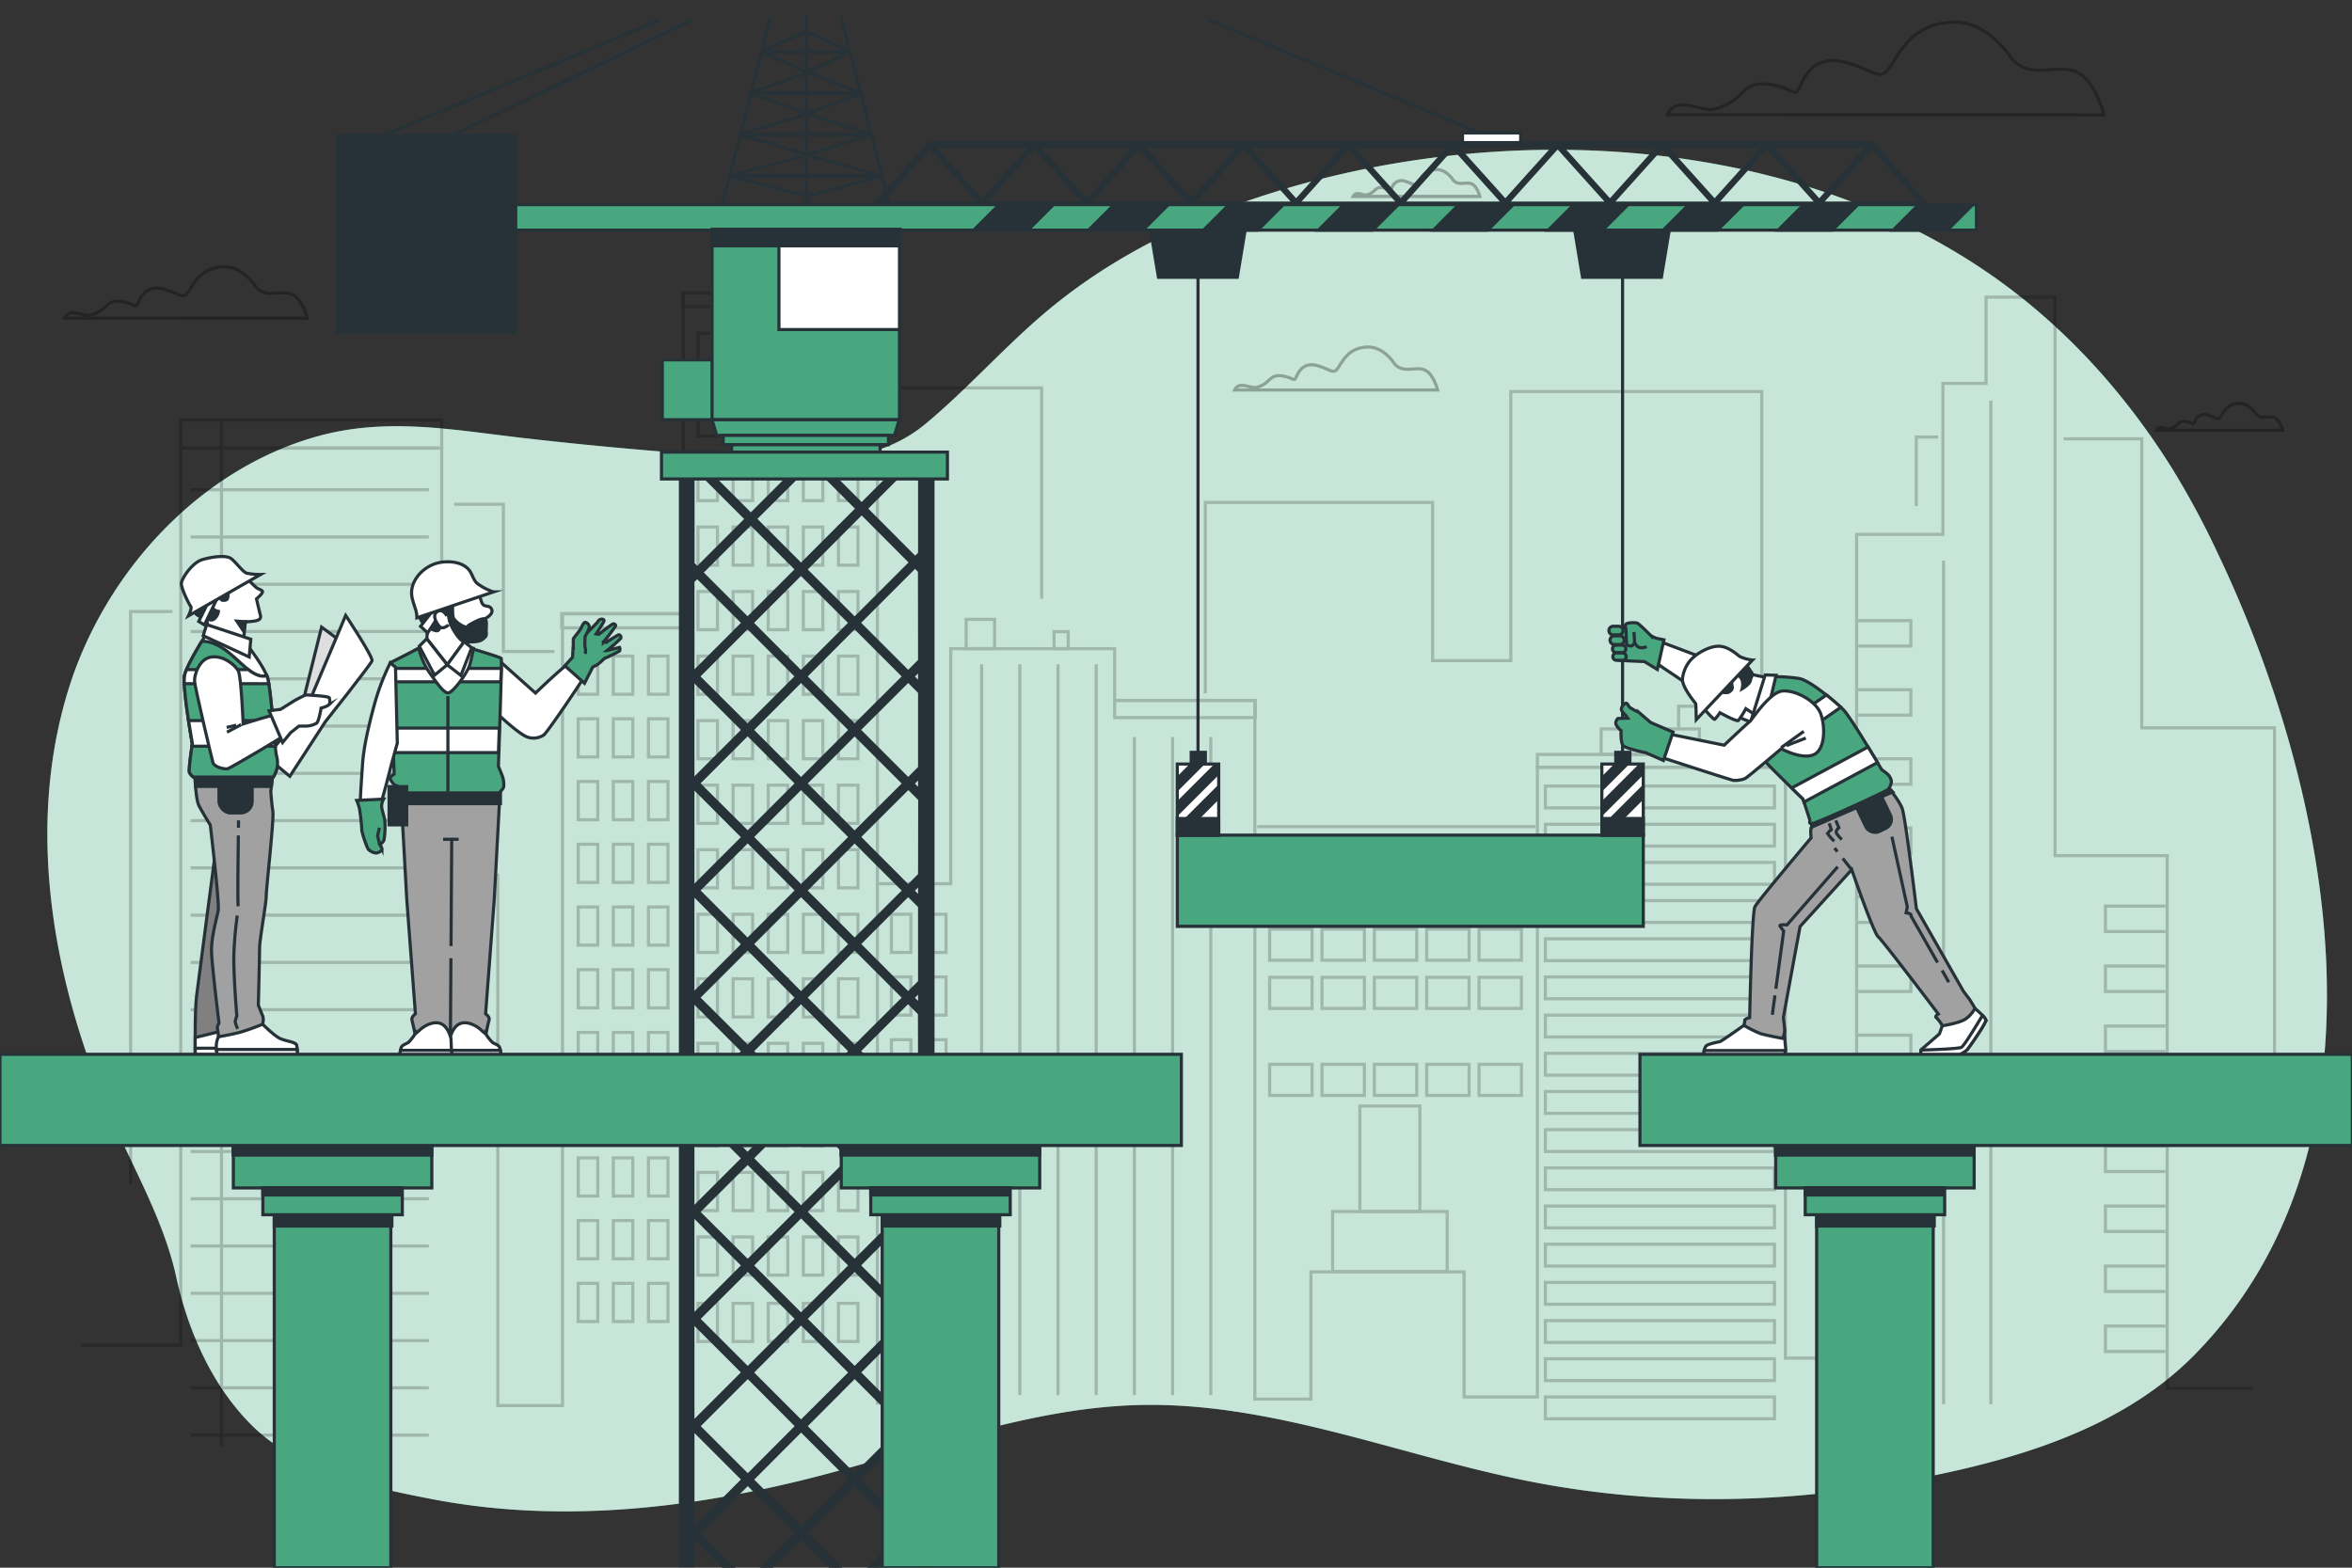 <svg xmlns="http://www.w3.org/2000/svg" viewBox="0 0 750 500"><rect x="0" y="0" width="750" height="500" fill="#333333" stroke="none"/><g id="freepik--background-simple--inject-120"><path d="M692.41,149.05c-13-20.69-29.06-39.37-48.52-54.7C577,41.65,476.86,37,398.59,63.81,375.45,71.75,353.36,83,334.47,98.7c-13.73,11.39-25.49,24.93-39.18,36.36-14.38,12-32.16,12.28-50.22,11.29q-39-2.16-77.81-6.6c-22.54-2.57-43.77-6.8-66.1-.57C63.46,149.7,33.58,182.54,22,219.34c-14.5,46.22-4.58,97.13,15.38,141.27,6.91,15.28,15.21,30.2,18.81,46.64,3.74,17.09,11.29,34.54,24,47.24,14.85,14.76,38,19.92,58.09,23.74,38.87,7.4,78.86,3.3,117-6,36-8.75,72.69-23.89,110.57-24.15,42.5-.29,82.91,17.08,124.68,24.93,37.38,7,76.05,6.65,113.46,0,33.94-6.06,71-15.62,95.89-41,65.82-67.06,43.57-179.61,7.26-255.64A265.62,265.62,0,0,0,692.41,149.05Z" style="fill:#48A77F"></path><path d="M692.41,149.05c-13-20.69-29.06-39.37-48.52-54.7C577,41.65,476.86,37,398.59,63.81,375.45,71.75,353.36,83,334.47,98.7c-13.73,11.39-25.49,24.93-39.18,36.36-14.38,12-32.16,12.28-50.22,11.29q-39-2.16-77.81-6.6c-22.54-2.57-43.77-6.8-66.1-.57C63.46,149.7,33.58,182.54,22,219.34c-14.5,46.22-4.58,97.13,15.38,141.27,6.91,15.28,15.21,30.2,18.81,46.64,3.74,17.09,11.29,34.54,24,47.24,14.85,14.76,38,19.92,58.09,23.74,38.87,7.4,78.86,3.3,117-6,36-8.75,72.69-23.89,110.57-24.15,42.5-.29,82.91,17.08,124.68,24.93,37.38,7,76.05,6.65,113.46,0,33.94-6.06,71-15.62,95.89-41,65.82-67.06,43.57-179.61,7.26-255.64A265.62,265.62,0,0,0,692.41,149.05Z" style="fill:#fff;opacity:0.7"></path></g><g id="freepik--Clouds--inject-120"><path d="M641.5,18.74S634,6.39,622.29,7.07,606.5,15.31,603.07,20.8s-4.8,2.05-13.72-.69-13,2.06-15.1,6.86-1.37,1.37-9.6,0-8.45,3.54-13.73,6.18c-4.3,2.15-5.22,2.24-10,1-5.93-1.6-7.87-.27-9.24,2.48H670.9s-2.64-11-8.82-13.73S647.67,25.6,641.5,18.74Z" style="fill:none;stroke:#000;stroke-miterlimit:10;opacity:0.3"></path><path d="M81.67,91.57s-4.2-6.88-10.69-6.5-8.78,4.59-10.69,7.64-2.68,1.15-7.64-.38-7.26,1.15-8.4,3.82-.77.76-5.35,0-4.7,2-7.64,3.44c-2.39,1.19-2.9,1.24-5.55.53-3.3-.9-4.38-.15-5.14,1.37H98s-1.46-6.11-4.9-7.63S85.11,95.38,81.67,91.57Z" style="fill:none;stroke:#000;stroke-miterlimit:10;opacity:0.3"></path><path d="M719.4,132.05s-2.19-3.58-5.57-3.38-4.57,2.39-5.57,4-1.39.59-4-.2a3.22,3.22,0,0,0-4.37,2c-.6,1.39-.4.4-2.79,0s-2.45,1-4,1.79a3,3,0,0,1-2.89.27c-1.72-.46-2.28-.07-2.68.72h40.35s-.76-3.18-2.55-4S721.19,134,719.4,132.05Z" style="fill:none;stroke:#000;stroke-miterlimit:10;opacity:0.3"></path><path d="M444.73,116.09s-3.51-5.74-8.93-5.42-7.33,3.83-8.93,6.38-2.23,1-6.38-.32-6.06,1-7,3.19-.64.63-4.47,0-3.92,1.64-6.38,2.87c-2,1-2.42,1-4.63.44-2.76-.75-3.66-.12-4.3,1.15h64.7s-1.23-5.1-4.1-6.38S447.6,119.28,444.73,116.09Z" style="fill:none;stroke:#000;stroke-miterlimit:10;opacity:0.3"></path><path d="M463.39,57.45s-2.19-3.58-5.57-3.38-4.58,2.38-5.57,4-1.4.59-4-.2a3.22,3.22,0,0,0-4.38,2c-.59,1.39-.4.39-2.78,0s-2.45,1-4,1.79a3,3,0,0,1-2.89.27c-1.72-.46-2.28-.07-2.68.72h40.35s-.76-3.18-2.55-4S465.18,59.44,463.39,57.45Z" style="fill:none;stroke:#000;stroke-miterlimit:10;opacity:0.3"></path></g><g id="freepik--City--inject-120"><g style="opacity:0.2"><polyline points="25.99 429.03 57.63 429.03 57.63 142.92 140.85 142.92 140.85 279.1 158.73 279.1 158.73 448.29 179.37 448.29 179.37 195.74 217.88 195.74 217.88 93.4 279.78 93.4 279.78 281.85 303.17 281.85 303.17 206.88 355.44 206.88 355.44 223.39 400.14 223.39 400.14 446.23 418.02 446.23 418.02 405.65 466.86 405.65 466.86 445.54 490.24 445.54 490.24 244.71 569.33 244.71 569.33 433.16 592.03 433.16 592.03 170.43 619.54 170.43 619.54 122.28 633.3 122.28 633.3 94.77 655.31 94.77 655.31 272.91 691.07 272.91 691.07 442.79 718.58 442.79" style="fill:none;stroke:#000;stroke-miterlimit:10"></polyline><rect x="57.63" y="133.98" width="83.22" height="8.94" style="fill:none;stroke:#000;stroke-miterlimit:10"></rect><rect x="179.13" y="195.73" width="38.75" height="4.53" style="fill:none;stroke:#000;stroke-miterlimit:10"></rect><rect x="217.7" y="93.4" width="62.08" height="4.4" style="fill:none;stroke:#000;stroke-miterlimit:10"></rect><rect x="308.09" y="197.53" width="9.04" height="9.34" style="fill:none;stroke:#000;stroke-miterlimit:10"></rect><rect x="336.11" y="201.45" width="4.52" height="5.42" style="fill:none;stroke:#000;stroke-miterlimit:10"></rect><rect x="355.44" y="223.39" width="44.85" height="5.48" style="fill:none;stroke:#000;stroke-miterlimit:10"></rect><rect x="490.24" y="240.62" width="79.08" height="4.09" style="fill:none;stroke:#000;stroke-miterlimit:10"></rect><rect x="510.57" y="232.48" width="31.34" height="8.14" style="fill:none;stroke:#000;stroke-miterlimit:10"></rect><polyline points="535.27 232.79 535.27 225.25 558.17 225.25 558.17 240.32" style="fill:none;stroke:#000;stroke-miterlimit:10"></polyline><polyline points="384.35 221.14 384.35 160.25 456.83 160.25 456.83 210.7 481.76 210.7 481.76 124.88 561.78 124.88 561.78 228.67 586.72 228.67" style="fill:none;stroke:#000;stroke-miterlimit:10"></polyline><polyline points="332.16 190.98 332.16 123.72 282.87 123.72" style="fill:none;stroke:#000;stroke-miterlimit:10"></polyline><polyline points="176.76 207.8 160.52 207.8 160.52 160.83 144.86 160.83" style="fill:none;stroke:#000;stroke-miterlimit:10"></polyline><polyline points="54.99 195.04 41.65 195.04 41.65 377.7" style="fill:none;stroke:#000;stroke-miterlimit:10"></polyline><polyline points="611.07 161.41 611.07 139.38 618.03 139.38" style="fill:none;stroke:#000;stroke-miterlimit:10"></polyline><polyline points="658.04 139.96 682.97 139.96 682.97 232.15 725.3 232.15 725.3 338.85" style="fill:none;stroke:#000;stroke-miterlimit:10"></polyline><rect x="222.57" y="106.32" width="6.22" height="12.18" style="fill:none;stroke:#000;stroke-miterlimit:10"></rect><rect x="233.77" y="106.32" width="6.22" height="12.18" style="fill:none;stroke:#000;stroke-miterlimit:10"></rect><rect x="244.97" y="106.32" width="6.22" height="12.18" style="fill:none;stroke:#000;stroke-miterlimit:10"></rect><rect x="256.17" y="106.32" width="6.22" height="12.18" style="fill:none;stroke:#000;stroke-miterlimit:10"></rect><rect x="267.37" y="106.32" width="6.22" height="12.18" style="fill:none;stroke:#000;stroke-miterlimit:10"></rect><rect x="222.57" y="126.91" width="6.22" height="12.18" style="fill:none;stroke:#000;stroke-miterlimit:10"></rect><rect x="233.77" y="126.91" width="6.22" height="12.18" style="fill:none;stroke:#000;stroke-miterlimit:10"></rect><rect x="244.97" y="126.91" width="6.22" height="12.18" style="fill:none;stroke:#000;stroke-miterlimit:10"></rect><rect x="256.17" y="126.91" width="6.22" height="12.18" style="fill:none;stroke:#000;stroke-miterlimit:10"></rect><rect x="267.37" y="126.91" width="6.22" height="12.18" style="fill:none;stroke:#000;stroke-miterlimit:10"></rect><rect x="222.57" y="147.49" width="6.22" height="12.18" style="fill:none;stroke:#000;stroke-miterlimit:10"></rect><rect x="233.77" y="147.49" width="6.22" height="12.18" style="fill:none;stroke:#000;stroke-miterlimit:10"></rect><rect x="244.97" y="147.49" width="6.22" height="12.18" style="fill:none;stroke:#000;stroke-miterlimit:10"></rect><rect x="256.17" y="147.49" width="6.22" height="12.18" style="fill:none;stroke:#000;stroke-miterlimit:10"></rect><rect x="267.37" y="147.49" width="6.22" height="12.18" style="fill:none;stroke:#000;stroke-miterlimit:10"></rect><rect x="222.57" y="168.08" width="6.22" height="12.18" style="fill:none;stroke:#000;stroke-miterlimit:10"></rect><rect x="233.77" y="168.08" width="6.22" height="12.18" style="fill:none;stroke:#000;stroke-miterlimit:10"></rect><rect x="244.97" y="168.08" width="6.22" height="12.18" style="fill:none;stroke:#000;stroke-miterlimit:10"></rect><rect x="256.17" y="168.08" width="6.22" height="12.18" style="fill:none;stroke:#000;stroke-miterlimit:10"></rect><rect x="267.37" y="168.08" width="6.22" height="12.18" style="fill:none;stroke:#000;stroke-miterlimit:10"></rect><rect x="222.57" y="188.66" width="6.22" height="12.18" style="fill:none;stroke:#000;stroke-miterlimit:10"></rect><rect x="233.77" y="188.66" width="6.22" height="12.18" style="fill:none;stroke:#000;stroke-miterlimit:10"></rect><rect x="244.97" y="188.66" width="6.22" height="12.18" style="fill:none;stroke:#000;stroke-miterlimit:10"></rect><rect x="256.17" y="188.66" width="6.22" height="12.18" style="fill:none;stroke:#000;stroke-miterlimit:10"></rect><rect x="267.37" y="188.66" width="6.22" height="12.18" style="fill:none;stroke:#000;stroke-miterlimit:10"></rect><rect x="222.57" y="209.25" width="6.22" height="12.18" style="fill:none;stroke:#000;stroke-miterlimit:10"></rect><rect x="233.77" y="209.25" width="6.22" height="12.18" style="fill:none;stroke:#000;stroke-miterlimit:10"></rect><rect x="244.97" y="209.25" width="6.22" height="12.18" style="fill:none;stroke:#000;stroke-miterlimit:10"></rect><rect x="256.17" y="209.25" width="6.22" height="12.18" style="fill:none;stroke:#000;stroke-miterlimit:10"></rect><rect x="267.37" y="209.25" width="6.22" height="12.18" style="fill:none;stroke:#000;stroke-miterlimit:10"></rect><rect x="184.38" y="209.25" width="6.22" height="12.18" style="fill:none;stroke:#000;stroke-miterlimit:10"></rect><rect x="195.58" y="209.25" width="6.22" height="12.18" style="fill:none;stroke:#000;stroke-miterlimit:10"></rect><rect x="206.78" y="209.25" width="6.22" height="12.18" style="fill:none;stroke:#000;stroke-miterlimit:10"></rect><rect x="184.38" y="229.25" width="6.22" height="12.18" style="fill:none;stroke:#000;stroke-miterlimit:10"></rect><rect x="195.58" y="229.25" width="6.22" height="12.18" style="fill:none;stroke:#000;stroke-miterlimit:10"></rect><rect x="206.78" y="229.25" width="6.22" height="12.18" style="fill:none;stroke:#000;stroke-miterlimit:10"></rect><rect x="184.38" y="249.26" width="6.22" height="12.18" style="fill:none;stroke:#000;stroke-miterlimit:10"></rect><rect x="195.58" y="249.26" width="6.22" height="12.18" style="fill:none;stroke:#000;stroke-miterlimit:10"></rect><rect x="206.78" y="249.26" width="6.22" height="12.18" style="fill:none;stroke:#000;stroke-miterlimit:10"></rect><rect x="184.38" y="269.26" width="6.22" height="12.18" style="fill:none;stroke:#000;stroke-miterlimit:10"></rect><rect x="195.58" y="269.26" width="6.22" height="12.18" style="fill:none;stroke:#000;stroke-miterlimit:10"></rect><rect x="206.78" y="269.26" width="6.22" height="12.18" style="fill:none;stroke:#000;stroke-miterlimit:10"></rect><rect x="184.38" y="289.27" width="6.22" height="12.18" style="fill:none;stroke:#000;stroke-miterlimit:10"></rect><rect x="195.58" y="289.27" width="6.22" height="12.18" style="fill:none;stroke:#000;stroke-miterlimit:10"></rect><rect x="206.78" y="289.27" width="6.22" height="12.18" style="fill:none;stroke:#000;stroke-miterlimit:10"></rect><rect x="184.38" y="309.27" width="6.22" height="12.18" style="fill:none;stroke:#000;stroke-miterlimit:10"></rect><rect x="195.58" y="309.27" width="6.22" height="12.18" style="fill:none;stroke:#000;stroke-miterlimit:10"></rect><rect x="206.78" y="309.27" width="6.22" height="12.18" style="fill:none;stroke:#000;stroke-miterlimit:10"></rect><rect x="184.38" y="329.28" width="6.22" height="12.18" style="fill:none;stroke:#000;stroke-miterlimit:10"></rect><rect x="195.58" y="329.28" width="6.22" height="12.18" style="fill:none;stroke:#000;stroke-miterlimit:10"></rect><rect x="206.78" y="329.28" width="6.22" height="12.18" style="fill:none;stroke:#000;stroke-miterlimit:10"></rect><rect x="184.38" y="349.28" width="6.22" height="12.18" style="fill:none;stroke:#000;stroke-miterlimit:10"></rect><rect x="195.58" y="349.28" width="6.22" height="12.18" style="fill:none;stroke:#000;stroke-miterlimit:10"></rect><rect x="206.78" y="349.28" width="6.22" height="12.18" style="fill:none;stroke:#000;stroke-miterlimit:10"></rect><rect x="184.38" y="369.29" width="6.22" height="12.18" style="fill:none;stroke:#000;stroke-miterlimit:10"></rect><rect x="195.58" y="369.29" width="6.22" height="12.18" style="fill:none;stroke:#000;stroke-miterlimit:10"></rect><rect x="206.78" y="369.29" width="6.22" height="12.18" style="fill:none;stroke:#000;stroke-miterlimit:10"></rect><rect x="184.38" y="389.29" width="6.22" height="12.18" style="fill:none;stroke:#000;stroke-miterlimit:10"></rect><rect x="195.58" y="389.29" width="6.22" height="12.18" style="fill:none;stroke:#000;stroke-miterlimit:10"></rect><rect x="206.78" y="389.29" width="6.22" height="12.18" style="fill:none;stroke:#000;stroke-miterlimit:10"></rect><rect x="184.38" y="409.3" width="6.22" height="12.18" style="fill:none;stroke:#000;stroke-miterlimit:10"></rect><rect x="195.58" y="409.3" width="6.22" height="12.18" style="fill:none;stroke:#000;stroke-miterlimit:10"></rect><rect x="206.78" y="409.3" width="6.22" height="12.18" style="fill:none;stroke:#000;stroke-miterlimit:10"></rect><rect x="284.25" y="291.59" width="6.22" height="12.18" style="fill:none;stroke:#000;stroke-miterlimit:10"></rect><rect x="295.45" y="291.59" width="6.22" height="12.18" style="fill:none;stroke:#000;stroke-miterlimit:10"></rect><rect x="284.25" y="311.59" width="6.22" height="12.18" style="fill:none;stroke:#000;stroke-miterlimit:10"></rect><rect x="295.45" y="311.59" width="6.22" height="12.18" style="fill:none;stroke:#000;stroke-miterlimit:10"></rect><rect x="284.25" y="331.6" width="6.22" height="12.18" style="fill:none;stroke:#000;stroke-miterlimit:10"></rect><rect x="295.45" y="331.6" width="6.22" height="12.18" style="fill:none;stroke:#000;stroke-miterlimit:10"></rect><rect x="284.25" y="351.6" width="6.22" height="12.18" style="fill:none;stroke:#000;stroke-miterlimit:10"></rect><rect x="295.45" y="351.6" width="6.22" height="12.18" style="fill:none;stroke:#000;stroke-miterlimit:10"></rect><rect x="284.25" y="371.61" width="6.22" height="12.18" style="fill:none;stroke:#000;stroke-miterlimit:10"></rect><rect x="295.45" y="371.61" width="6.22" height="12.18" style="fill:none;stroke:#000;stroke-miterlimit:10"></rect><rect x="284.25" y="391.61" width="6.22" height="12.18" style="fill:none;stroke:#000;stroke-miterlimit:10"></rect><rect x="295.45" y="391.61" width="6.22" height="12.18" style="fill:none;stroke:#000;stroke-miterlimit:10"></rect><rect x="284.25" y="411.62" width="6.22" height="12.18" style="fill:none;stroke:#000;stroke-miterlimit:10"></rect><rect x="295.45" y="411.62" width="6.22" height="12.18" style="fill:none;stroke:#000;stroke-miterlimit:10"></rect><rect x="222.57" y="229.83" width="6.22" height="12.18" style="fill:none;stroke:#000;stroke-miterlimit:10"></rect><rect x="233.77" y="229.83" width="6.22" height="12.18" style="fill:none;stroke:#000;stroke-miterlimit:10"></rect><rect x="244.97" y="229.83" width="6.22" height="12.18" style="fill:none;stroke:#000;stroke-miterlimit:10"></rect><rect x="256.17" y="229.83" width="6.22" height="12.18" style="fill:none;stroke:#000;stroke-miterlimit:10"></rect><rect x="267.37" y="229.83" width="6.22" height="12.18" style="fill:none;stroke:#000;stroke-miterlimit:10"></rect><rect x="222.57" y="250.42" width="6.22" height="12.18" style="fill:none;stroke:#000;stroke-miterlimit:10"></rect><rect x="233.77" y="250.42" width="6.22" height="12.18" style="fill:none;stroke:#000;stroke-miterlimit:10"></rect><rect x="244.97" y="250.42" width="6.22" height="12.18" style="fill:none;stroke:#000;stroke-miterlimit:10"></rect><rect x="256.17" y="250.42" width="6.22" height="12.18" style="fill:none;stroke:#000;stroke-miterlimit:10"></rect><rect x="267.37" y="250.42" width="6.22" height="12.18" style="fill:none;stroke:#000;stroke-miterlimit:10"></rect><rect x="222.57" y="271" width="6.22" height="12.18" style="fill:none;stroke:#000;stroke-miterlimit:10"></rect><rect x="233.77" y="271" width="6.22" height="12.18" style="fill:none;stroke:#000;stroke-miterlimit:10"></rect><rect x="244.97" y="271" width="6.22" height="12.18" style="fill:none;stroke:#000;stroke-miterlimit:10"></rect><rect x="256.17" y="271" width="6.22" height="12.18" style="fill:none;stroke:#000;stroke-miterlimit:10"></rect><rect x="267.37" y="271" width="6.22" height="12.18" style="fill:none;stroke:#000;stroke-miterlimit:10"></rect><rect x="222.57" y="291.59" width="6.22" height="12.18" style="fill:none;stroke:#000;stroke-miterlimit:10"></rect><rect x="233.77" y="291.59" width="6.22" height="12.18" style="fill:none;stroke:#000;stroke-miterlimit:10"></rect><rect x="244.97" y="291.59" width="6.22" height="12.18" style="fill:none;stroke:#000;stroke-miterlimit:10"></rect><rect x="256.17" y="291.59" width="6.22" height="12.18" style="fill:none;stroke:#000;stroke-miterlimit:10"></rect><rect x="267.37" y="291.59" width="6.22" height="12.18" style="fill:none;stroke:#000;stroke-miterlimit:10"></rect><rect x="222.57" y="312.17" width="6.22" height="12.18" style="fill:none;stroke:#000;stroke-miterlimit:10"></rect><rect x="233.77" y="312.17" width="6.22" height="12.18" style="fill:none;stroke:#000;stroke-miterlimit:10"></rect><rect x="244.97" y="312.17" width="6.22" height="12.18" style="fill:none;stroke:#000;stroke-miterlimit:10"></rect><rect x="256.17" y="312.17" width="6.22" height="12.18" style="fill:none;stroke:#000;stroke-miterlimit:10"></rect><rect x="267.37" y="312.17" width="6.22" height="12.18" style="fill:none;stroke:#000;stroke-miterlimit:10"></rect><rect x="222.57" y="332.76" width="6.22" height="12.18" style="fill:none;stroke:#000;stroke-miterlimit:10"></rect><rect x="233.77" y="332.76" width="6.22" height="12.18" style="fill:none;stroke:#000;stroke-miterlimit:10"></rect><rect x="244.97" y="332.76" width="6.22" height="12.18" style="fill:none;stroke:#000;stroke-miterlimit:10"></rect><rect x="256.17" y="332.76" width="6.22" height="12.18" style="fill:none;stroke:#000;stroke-miterlimit:10"></rect><rect x="267.37" y="332.76" width="6.22" height="12.18" style="fill:none;stroke:#000;stroke-miterlimit:10"></rect><rect x="222.57" y="353.34" width="6.22" height="12.18" style="fill:none;stroke:#000;stroke-miterlimit:10"></rect><rect x="233.77" y="353.34" width="6.22" height="12.18" style="fill:none;stroke:#000;stroke-miterlimit:10"></rect><rect x="244.97" y="353.34" width="6.22" height="12.18" style="fill:none;stroke:#000;stroke-miterlimit:10"></rect><rect x="256.17" y="353.34" width="6.22" height="12.18" style="fill:none;stroke:#000;stroke-miterlimit:10"></rect><rect x="267.37" y="353.34" width="6.22" height="12.18" style="fill:none;stroke:#000;stroke-miterlimit:10"></rect><rect x="222.57" y="373.93" width="6.22" height="12.18" style="fill:none;stroke:#000;stroke-miterlimit:10"></rect><rect x="233.77" y="373.93" width="6.22" height="12.18" style="fill:none;stroke:#000;stroke-miterlimit:10"></rect><rect x="244.97" y="373.93" width="6.22" height="12.18" style="fill:none;stroke:#000;stroke-miterlimit:10"></rect><rect x="256.17" y="373.93" width="6.22" height="12.18" style="fill:none;stroke:#000;stroke-miterlimit:10"></rect><rect x="267.37" y="373.93" width="6.22" height="12.18" style="fill:none;stroke:#000;stroke-miterlimit:10"></rect><rect x="222.57" y="394.51" width="6.22" height="12.18" style="fill:none;stroke:#000;stroke-miterlimit:10"></rect><rect x="233.77" y="394.51" width="6.22" height="12.18" style="fill:none;stroke:#000;stroke-miterlimit:10"></rect><rect x="244.97" y="394.51" width="6.22" height="12.18" style="fill:none;stroke:#000;stroke-miterlimit:10"></rect><rect x="256.17" y="394.51" width="6.22" height="12.18" style="fill:none;stroke:#000;stroke-miterlimit:10"></rect><rect x="267.37" y="394.51" width="6.22" height="12.18" style="fill:none;stroke:#000;stroke-miterlimit:10"></rect><rect x="222.57" y="415.68" width="6.22" height="12.18" style="fill:none;stroke:#000;stroke-miterlimit:10"></rect><rect x="233.77" y="415.68" width="6.22" height="12.18" style="fill:none;stroke:#000;stroke-miterlimit:10"></rect><rect x="244.97" y="415.68" width="6.22" height="12.18" style="fill:none;stroke:#000;stroke-miterlimit:10"></rect><rect x="256.17" y="415.68" width="6.22" height="12.18" style="fill:none;stroke:#000;stroke-miterlimit:10"></rect><rect x="267.37" y="415.68" width="6.22" height="12.18" style="fill:none;stroke:#000;stroke-miterlimit:10"></rect><line x1="217.88" y1="200.26" x2="217.88" y2="448.44" style="fill:none;stroke:#000;stroke-miterlimit:10"></line><line x1="313.02" y1="211.86" x2="313.02" y2="444.96" style="fill:none;stroke:#000;stroke-miterlimit:10"></line><line x1="325.2" y1="211.86" x2="325.2" y2="444.96" style="fill:none;stroke:#000;stroke-miterlimit:10"></line><line x1="337.38" y1="211.86" x2="337.38" y2="444.96" style="fill:none;stroke:#000;stroke-miterlimit:10"></line><line x1="349.55" y1="211.86" x2="349.55" y2="444.96" style="fill:none;stroke:#000;stroke-miterlimit:10"></line><line x1="361.73" y1="235.05" x2="361.73" y2="444.96" style="fill:none;stroke:#000;stroke-miterlimit:10"></line><line x1="373.91" y1="235.05" x2="373.91" y2="444.96" style="fill:none;stroke:#000;stroke-miterlimit:10"></line><line x1="386.09" y1="235.05" x2="386.09" y2="444.96" style="fill:none;stroke:#000;stroke-miterlimit:10"></line><line x1="60.79" y1="156.19" x2="136.75" y2="156.19" style="fill:none;stroke:#000;stroke-miterlimit:10"></line><line x1="60.79" y1="171.27" x2="136.75" y2="171.27" style="fill:none;stroke:#000;stroke-miterlimit:10"></line><line x1="60.79" y1="186.34" x2="136.75" y2="186.34" style="fill:none;stroke:#000;stroke-miterlimit:10"></line><line x1="60.79" y1="201.42" x2="136.75" y2="201.42" style="fill:none;stroke:#000;stroke-miterlimit:10"></line><line x1="60.79" y1="216.5" x2="136.75" y2="216.5" style="fill:none;stroke:#000;stroke-miterlimit:10"></line><line x1="60.79" y1="231.57" x2="136.75" y2="231.57" style="fill:none;stroke:#000;stroke-miterlimit:10"></line><line x1="60.79" y1="246.65" x2="136.75" y2="246.65" style="fill:none;stroke:#000;stroke-miterlimit:10"></line><line x1="60.79" y1="261.73" x2="136.75" y2="261.73" style="fill:none;stroke:#000;stroke-miterlimit:10"></line><line x1="60.79" y1="276.8" x2="136.75" y2="276.8" style="fill:none;stroke:#000;stroke-miterlimit:10"></line><line x1="60.79" y1="291.88" x2="136.75" y2="291.88" style="fill:none;stroke:#000;stroke-miterlimit:10"></line><line x1="60.79" y1="306.96" x2="136.75" y2="306.96" style="fill:none;stroke:#000;stroke-miterlimit:10"></line><line x1="60.79" y1="322.03" x2="136.75" y2="322.03" style="fill:none;stroke:#000;stroke-miterlimit:10"></line><line x1="60.79" y1="337.11" x2="136.75" y2="337.11" style="fill:none;stroke:#000;stroke-miterlimit:10"></line><line x1="60.79" y1="352.18" x2="136.75" y2="352.18" style="fill:none;stroke:#000;stroke-miterlimit:10"></line><line x1="60.79" y1="367.26" x2="136.75" y2="367.26" style="fill:none;stroke:#000;stroke-miterlimit:10"></line><line x1="60.79" y1="382.34" x2="136.75" y2="382.34" style="fill:none;stroke:#000;stroke-miterlimit:10"></line><line x1="60.79" y1="397.41" x2="136.75" y2="397.41" style="fill:none;stroke:#000;stroke-miterlimit:10"></line><line x1="60.79" y1="412.49" x2="136.75" y2="412.49" style="fill:none;stroke:#000;stroke-miterlimit:10"></line><line x1="60.79" y1="427.57" x2="136.75" y2="427.57" style="fill:none;stroke:#000;stroke-miterlimit:10"></line><line x1="60.79" y1="442.64" x2="136.75" y2="442.64" style="fill:none;stroke:#000;stroke-miterlimit:10"></line><line x1="60.79" y1="457.72" x2="136.75" y2="457.72" style="fill:none;stroke:#000;stroke-miterlimit:10"></line><line x1="70.64" y1="133.58" x2="70.64" y2="461.2" style="fill:none;stroke:#000;stroke-miterlimit:10"></line><polyline points="592.51 197.94 609.33 197.94 609.33 206.06 592.51 206.06" style="fill:none;stroke:#000;stroke-miterlimit:10"></polyline><polyline points="690.51 288.98 671.38 288.98 671.38 297.1 690.51 297.1" style="fill:none;stroke:#000;stroke-miterlimit:10"></polyline><polyline points="690.51 308.12 671.38 308.12 671.38 316.23 690.51 316.23" style="fill:none;stroke:#000;stroke-miterlimit:10"></polyline><polyline points="690.51 327.25 671.38 327.25 671.38 335.37 690.51 335.37" style="fill:none;stroke:#000;stroke-miterlimit:10"></polyline><polyline points="690.51 346.38 671.38 346.38 671.38 354.5 690.51 354.5" style="fill:none;stroke:#000;stroke-miterlimit:10"></polyline><polyline points="690.51 365.52 671.38 365.52 671.38 373.64 690.51 373.64" style="fill:none;stroke:#000;stroke-miterlimit:10"></polyline><polyline points="690.51 384.66 671.38 384.66 671.38 392.77 690.51 392.77" style="fill:none;stroke:#000;stroke-miterlimit:10"></polyline><polyline points="690.51 403.79 671.38 403.79 671.38 411.91 690.51 411.91" style="fill:none;stroke:#000;stroke-miterlimit:10"></polyline><polyline points="690.51 422.93 671.38 422.93 671.38 431.05 690.51 431.05" style="fill:none;stroke:#000;stroke-miterlimit:10"></polyline><polyline points="592.51 219.98 609.33 219.98 609.33 228.09 592.51 228.09" style="fill:none;stroke:#000;stroke-miterlimit:10"></polyline><polyline points="592.51 242.01 609.33 242.01 609.33 250.13 592.51 250.13" style="fill:none;stroke:#000;stroke-miterlimit:10"></polyline><polyline points="592.51 264.05 609.33 264.05 609.33 272.16 592.51 272.16" style="fill:none;stroke:#000;stroke-miterlimit:10"></polyline><polyline points="592.51 286.08 609.33 286.08 609.33 294.2 592.51 294.2" style="fill:none;stroke:#000;stroke-miterlimit:10"></polyline><polyline points="592.51 308.12 609.33 308.12 609.33 316.23 592.51 316.23" style="fill:none;stroke:#000;stroke-miterlimit:10"></polyline><polyline points="592.51 330.15 609.33 330.15 609.33 338.27 592.51 338.27" style="fill:none;stroke:#000;stroke-miterlimit:10"></polyline><polyline points="592.51 352.18 609.33 352.18 609.33 360.3 592.51 360.3" style="fill:none;stroke:#000;stroke-miterlimit:10"></polyline><polyline points="592.51 374.22 609.33 374.22 609.33 382.34 592.51 382.34" style="fill:none;stroke:#000;stroke-miterlimit:10"></polyline><polyline points="592.51 396.25 609.33 396.25 609.33 404.37 592.51 404.37" style="fill:none;stroke:#000;stroke-miterlimit:10"></polyline><rect x="492.78" y="250.71" width="73.06" height="6.96" style="fill:none;stroke:#000;stroke-miterlimit:10"></rect><rect x="492.78" y="262.89" width="73.06" height="6.96" style="fill:none;stroke:#000;stroke-miterlimit:10"></rect><rect x="492.78" y="275.06" width="73.06" height="6.96" style="fill:none;stroke:#000;stroke-miterlimit:10"></rect><rect x="492.78" y="287.24" width="73.06" height="6.96" style="fill:none;stroke:#000;stroke-miterlimit:10"></rect><rect x="492.78" y="299.42" width="73.06" height="6.96" style="fill:none;stroke:#000;stroke-miterlimit:10"></rect><rect x="492.78" y="311.59" width="73.06" height="6.96" style="fill:none;stroke:#000;stroke-miterlimit:10"></rect><rect x="492.78" y="323.77" width="73.06" height="6.96" style="fill:none;stroke:#000;stroke-miterlimit:10"></rect><rect x="492.78" y="335.95" width="73.06" height="6.96" style="fill:none;stroke:#000;stroke-miterlimit:10"></rect><rect x="492.78" y="348.13" width="73.06" height="6.96" style="fill:none;stroke:#000;stroke-miterlimit:10"></rect><rect x="492.78" y="360.3" width="73.06" height="6.96" style="fill:none;stroke:#000;stroke-miterlimit:10"></rect><rect x="492.78" y="372.48" width="73.06" height="6.96" style="fill:none;stroke:#000;stroke-miterlimit:10"></rect><rect x="492.78" y="384.66" width="73.06" height="6.96" style="fill:none;stroke:#000;stroke-miterlimit:10"></rect><rect x="492.78" y="396.83" width="73.06" height="6.96" style="fill:none;stroke:#000;stroke-miterlimit:10"></rect><rect x="492.78" y="409.01" width="73.06" height="6.96" style="fill:none;stroke:#000;stroke-miterlimit:10"></rect><rect x="492.78" y="421.19" width="73.06" height="6.96" style="fill:none;stroke:#000;stroke-miterlimit:10"></rect><rect x="492.78" y="433.36" width="73.06" height="6.96" style="fill:none;stroke:#000;stroke-miterlimit:10"></rect><rect x="492.78" y="445.54" width="73.06" height="6.96" style="fill:none;stroke:#000;stroke-miterlimit:10"></rect><line x1="619.77" y1="178.81" x2="619.77" y2="447.86" style="fill:none;stroke:#000;stroke-miterlimit:10"></line><line x1="634.84" y1="127.78" x2="634.84" y2="447.86" style="fill:none;stroke:#000;stroke-miterlimit:10"></line><rect x="424.94" y="386.4" width="36.53" height="19.14" style="fill:none;stroke:#000;stroke-miterlimit:10"></rect><rect x="433.63" y="352.76" width="19.14" height="33.63" style="fill:none;stroke:#000;stroke-miterlimit:10"></rect><line x1="279.78" y1="281.85" x2="279.78" y2="447.98" style="fill:none;stroke:#000;stroke-miterlimit:10"></line><line x1="489.61" y1="263.64" x2="400.9" y2="263.64" style="fill:none;stroke:#000;stroke-miterlimit:10"></line><line x1="489.61" y1="273.55" x2="400.9" y2="273.55" style="fill:none;stroke:#000;stroke-miterlimit:10"></line><rect x="404.86" y="280.98" width="13.53" height="9.91" style="fill:none;stroke:#000;stroke-miterlimit:10"></rect><rect x="421.55" y="280.98" width="13.53" height="9.91" style="fill:none;stroke:#000;stroke-miterlimit:10"></rect><rect x="438.24" y="280.98" width="13.53" height="9.91" style="fill:none;stroke:#000;stroke-miterlimit:10"></rect><rect x="454.93" y="280.98" width="13.53" height="9.91" style="fill:none;stroke:#000;stroke-miterlimit:10"></rect><rect x="471.62" y="280.98" width="13.53" height="9.91" style="fill:none;stroke:#000;stroke-miterlimit:10"></rect><rect x="404.86" y="296.35" width="13.53" height="9.91" style="fill:none;stroke:#000;stroke-miterlimit:10"></rect><rect x="421.55" y="296.35" width="13.53" height="9.91" style="fill:none;stroke:#000;stroke-miterlimit:10"></rect><rect x="438.24" y="296.35" width="13.53" height="9.91" style="fill:none;stroke:#000;stroke-miterlimit:10"></rect><rect x="454.93" y="296.35" width="13.53" height="9.91" style="fill:none;stroke:#000;stroke-miterlimit:10"></rect><rect x="471.62" y="296.35" width="13.53" height="9.91" style="fill:none;stroke:#000;stroke-miterlimit:10"></rect><rect x="404.86" y="311.71" width="13.53" height="9.91" style="fill:none;stroke:#000;stroke-miterlimit:10"></rect><rect x="421.55" y="311.71" width="13.53" height="9.91" style="fill:none;stroke:#000;stroke-miterlimit:10"></rect><rect x="438.24" y="311.71" width="13.53" height="9.91" style="fill:none;stroke:#000;stroke-miterlimit:10"></rect><rect x="454.93" y="311.71" width="13.53" height="9.91" style="fill:none;stroke:#000;stroke-miterlimit:10"></rect><rect x="471.62" y="311.71" width="13.53" height="9.91" style="fill:none;stroke:#000;stroke-miterlimit:10"></rect><rect x="404.86" y="339.46" width="13.53" height="9.91" style="fill:none;stroke:#000;stroke-miterlimit:10"></rect><rect x="421.55" y="339.46" width="13.53" height="9.91" style="fill:none;stroke:#000;stroke-miterlimit:10"></rect><rect x="438.24" y="339.46" width="13.53" height="9.91" style="fill:none;stroke:#000;stroke-miterlimit:10"></rect><rect x="454.93" y="339.46" width="13.53" height="9.91" style="fill:none;stroke:#000;stroke-miterlimit:10"></rect><rect x="471.62" y="339.46" width="13.53" height="9.91" style="fill:none;stroke:#000;stroke-miterlimit:10"></rect></g></g><g id="freepik--Crane--inject-120"><line x1="228.92" y1="70.66" x2="245.6" y2="5.87" style="fill:none;stroke:#263238;stroke-linecap:round;stroke-linejoin:round"></line><line x1="284.97" y1="70.66" x2="268.3" y2="5.87" style="fill:none;stroke:#263238;stroke-linecap:round;stroke-linejoin:round"></line><line x1="257.18" y1="67.99" x2="257.18" y2="5.2" style="fill:none;stroke:#263238;stroke-linecap:round;stroke-linejoin:round"></line><polygon points="270.94 16.4 242.95 16.4 257.27 9.98 270.94 16.4" style="fill:none;stroke:#263238;stroke-linecap:round;stroke-linejoin:round"></polygon><polygon points="270.94 16.61 242.95 16.61 257.27 23.02 270.94 16.61" style="fill:none;stroke:#263238;stroke-linecap:round;stroke-linejoin:round"></polygon><polygon points="274.57 29.59 239.31 29.59 257.35 23.17 274.57 29.59" style="fill:none;stroke:#263238;stroke-linecap:round;stroke-linejoin:round"></polygon><polygon points="274.57 29.79 239.31 29.79 257.35 36.2 274.57 29.79" style="fill:none;stroke:#263238;stroke-linecap:round;stroke-linejoin:round"></polygon><polygon points="277.76 42.77 236.13 42.77 257.43 36.36 277.76 42.77" style="fill:none;stroke:#263238;stroke-linecap:round;stroke-linejoin:round"></polygon><polygon points="277.76 42.98 236.13 42.98 257.43 49.39 277.76 42.98" style="fill:none;stroke:#263238;stroke-linecap:round;stroke-linejoin:round"></polygon><polygon points="281.17 55.96 232.72 55.96 257.51 49.55 281.17 55.96" style="fill:none;stroke:#263238;stroke-linecap:round;stroke-linejoin:round"></polygon><polygon points="281.17 56.17 232.72 56.17 257.51 62.58 281.17 56.17" style="fill:none;stroke:#263238;stroke-linecap:round;stroke-linejoin:round"></polygon><path d="M294.91,152.52h-2.16v23.79l-.92.92-14.95-15,14.42-14.42h-4.24l-12.3,12.3-12.3-12.3h-4.25l14.42,14.42-17.19,17.19-13.93-13.93L255.08,152,253,149.83l-13.57,13.58-15.56-15.56h-4.24l17.67,17.68-14.95,14.95-.87-.87V152.52h-5V499.85h5v-8.64l9.26,9.26h4.24l-11.53-11.53,15-14.95,14.95,14.95L241.8,500.47H246l9.4-9.41,9.41,9.41h4.24l-11.52-11.53L272.52,474l15,14.95L276,500.47h4.24l9.41-9.41,3.15,3.16v5.63H298V152.52Zm-20.15,11.87,14.95,15-17.19,17.19-14.95-14.95Zm-51.35,153.8,15-15,14.95,15-14.95,14.95Zm29.91,34.15-14.95,15-15-15,15-15ZM223.41,284l15-15,14.95,15L238.37,299Zm0-34.15,15-15,14.95,15-14.95,14.95ZM236.25,267l-14.81,14.81V252.16Zm0,34.15-14.81,14.81V286.31Zm0,34.15-14.81,14.81V320.46Zm0,34.15-14.81,14.81V354.61Zm-12.84,17.08,15-14.95,14.95,14.95-14.95,14.95Zm12.84,17.08-14.81,14.8V388.76Zm19.19-15,15,15-15,14.95-14.95-14.95Zm-14.95-19.2,14.95-15,15,15-15,15Zm0-34.15,14.95-14.95,15,14.95-15,15Zm0-34.15,14.95-14.95,15,14.95-15,15Zm0-34.15L255.44,252l15,14.95-15,15Zm0-34.15,14.95-14.95,15,14.95-15,15Zm-2.12-2.12-15-14.95,15-15,14.95,15Zm-2.12,2.12-14.81,14.81V218Zm-14.81,190.1,14.81,14.81-14.81,14.8Zm2-2.27,15-14.95,14.95,14.95-14.95,15Zm32,2.12,15,15-15,14.95-14.95-14.95Zm2.13-2.12,14.95-14.95,15,14.95-15,15Zm0-34.15,14.95-14.95,15,14.95-15,14.95Zm0-34.15,14.95-15,15,15-15,15Zm0-34.15,14.95-15,15,15-15,14.95Zm0-34.15,14.95-15,15,15-15,14.95Zm0-34.15,14.95-15,15,15-15,14.95Zm0-34.15,14.95-15,15,15-15,14.95Zm12.83-17.08-15,15-14.95-15,14.95-14.95Zm-31-31,13.93,13.94-14.95,14.95L224.43,182.6Zm-17.08,17.07,13.94,13.94-14.81,14.8V185.59Zm-.87,302V457.06l14.81,14.81Zm2-31.88,15-15,14.95,15-14.95,15Zm32,32-14.95-14.95,14.95-15,15,15Zm2.13-32,14.95-15,15,15-15,15ZM292.75,490l-1-1,1-1Zm0-6.31-3.15,3.15-15-14.95,14.95-15,3.16,3.16Zm0-27.84-1-1,1-1Zm0-6.32-3.16,3.16-14.95-14.95,15-15,3.15,3.16Zm0-27.83-1-1,1-1Zm0-6.32-3.15,3.16-15-14.95,14.95-15,3.16,3.16Zm0-27.83-1-1,1-1Zm0-6.32-3.16,3.16-14.95-15,15-15,3.15,3.16Zm0-27.84-1-1,1-1Zm0-6.31-3.15,3.16-15-15,14.95-14.95,3.16,3.16Zm0-27.84-1-1,1-1Zm0-6.31-3.16,3.16-14.95-15,14.95-14.95,3.16,3.16Zm0-27.84-1-1,1-1Zm0-6.31-3.16,3.16-14.95-15,15-14.95,3.15,3.15Zm0-27.84-1-1,1-1Zm0-6.31-3.15,3.16-15-15,15-14.95,3.15,3.15Zm0-27.84-1-1,1-1Zm0-6.31-3.15,3.16-15-15,17.19-17.19.92.92Z" style="fill:#263238"></path><rect x="375.41" y="266.37" width="148.59" height="29.08" transform="translate(899.42 561.82) rotate(180)" style="fill:#48A77F;stroke:#263238;stroke-miterlimit:10"></rect><rect x="375.41" y="243.68" width="13.21" height="22.69" style="fill:#fff;stroke:#263238;stroke-miterlimit:10"></rect><rect x="375.41" y="261.06" width="13.21" height="5.31" style="fill:#263238;stroke:#263238;stroke-miterlimit:10"></rect><polygon points="388.63 250.16 375.41 263.37 375.41 266.37 377.28 266.37 388.63 255.02 388.63 250.16" style="fill:#263238"></polygon><polygon points="388.63 247.15 388.63 243.68 387.23 243.68 375.41 255.49 375.41 260.36 388.63 247.15" style="fill:#263238"></polygon><polygon points="379.35 243.68 375.41 247.62 375.41 252.48 384.21 243.68 379.35 243.68" style="fill:#263238"></polygon><line x1="382.02" y1="243.68" x2="382.02" y2="86.55" style="fill:none;stroke:#263238;stroke-miterlimit:10"></line><rect x="379.35" y="239.45" width="5.51" height="4.23" style="fill:#263238"></rect><rect x="510.8" y="243.68" width="13.21" height="22.69" style="fill:#fff;stroke:#263238;stroke-miterlimit:10"></rect><rect x="510.8" y="261.06" width="13.21" height="5.31" style="fill:#263238;stroke:#263238;stroke-miterlimit:10"></rect><polygon points="524.01 250.16 510.8 263.37 510.8 266.37 512.66 266.37 524.01 255.02 524.01 250.16" style="fill:#263238"></polygon><polygon points="524.01 247.15 524.01 243.68 522.61 243.68 510.8 255.49 510.8 260.36 524.01 247.15" style="fill:#263238"></polygon><polygon points="514.73 243.68 510.8 247.62 510.8 252.48 519.59 243.68 514.73 243.68" style="fill:#263238"></polygon><line x1="517.4" y1="243.68" x2="517.4" y2="86.55" style="fill:none;stroke:#263238;stroke-miterlimit:10"></line><rect x="514.73" y="239.45" width="5.51" height="4.23" style="fill:#263238"></rect><polygon points="296.52 46.17 279.34 65.28 313.7 65.28 296.52 46.17" style="fill:none;stroke:#263238;stroke-miterlimit:10;stroke-width:2px"></polygon><polygon points="329.88 46.17 312.7 65.28 347.06 65.28 329.88 46.17" style="fill:none;stroke:#263238;stroke-miterlimit:10;stroke-width:2px"></polygon><polygon points="363.25 46.17 346.07 65.28 380.42 65.28 363.25 46.17" style="fill:none;stroke:#263238;stroke-miterlimit:10;stroke-width:2px"></polygon><polygon points="396.61 46.17 379.43 65.28 413.79 65.28 396.61 46.17" style="fill:none;stroke:#263238;stroke-miterlimit:10;stroke-width:2px"></polygon><polygon points="429.97 46.17 412.79 65.28 447.15 65.28 429.97 46.17" style="fill:none;stroke:#263238;stroke-miterlimit:10;stroke-width:2px"></polygon><polygon points="463.33 46.17 446.16 65.28 480.51 65.28 463.33 46.17" style="fill:none;stroke:#263238;stroke-miterlimit:10;stroke-width:2px"></polygon><polygon points="496.7 46.17 479.52 65.28 513.87 65.28 496.7 46.17" style="fill:none;stroke:#263238;stroke-miterlimit:10;stroke-width:2px"></polygon><polygon points="530.06 46.17 512.88 65.28 547.24 65.28 530.06 46.17" style="fill:none;stroke:#263238;stroke-miterlimit:10;stroke-width:2px"></polygon><polygon points="563.42 46.17 546.25 65.28 580.6 65.28 563.42 46.17" style="fill:none;stroke:#263238;stroke-miterlimit:10;stroke-width:2px"></polygon><polygon points="596.79 46.17 579.61 65.28 613.96 65.28 596.79 46.17" style="fill:none;stroke:#263238;stroke-miterlimit:10;stroke-width:2px"></polygon><line x1="596.79" y1="46.17" x2="296.52" y2="46.17" style="fill:none;stroke:#263238;stroke-miterlimit:10;stroke-width:2px"></line><polygon points="394.55 88.43 369.41 88.43 366.89 73.34 397.06 73.34 394.55 88.43" style="fill:#263238;stroke:#263238;stroke-miterlimit:10"></polygon><polygon points="529.78 88.43 504.64 88.43 502.13 73.34 532.3 73.34 529.78 88.43" style="fill:#263238;stroke:#263238;stroke-miterlimit:10"></polygon><rect x="211.2" y="114.77" width="18.8" height="19.1" style="fill:#48A77F;stroke:#263238;stroke-miterlimit:10"></rect><rect x="227.06" y="73.12" width="59.77" height="60.75" style="fill:#48A77F;stroke:#263238;stroke-miterlimit:10"></rect><rect x="248.39" y="73.12" width="38.44" height="31.99" style="fill:#fff;stroke:#263238;stroke-miterlimit:10"></rect><polygon points="285.24 138.86 228.55 138.86 227.06 133.88 286.73 133.88 285.24 138.86" style="fill:#48A77F;stroke:#263238;stroke-miterlimit:10"></polygon><rect x="233.29" y="141.74" width="47.35" height="2.95" style="fill:#48A77F;stroke:#263238;stroke-miterlimit:10"></rect><rect x="230.61" y="138.86" width="52.71" height="2.95" style="fill:#48A77F;stroke:#263238;stroke-miterlimit:10"></rect><rect x="210.93" y="144.2" width="91.18" height="8.56" style="fill:#48A77F;stroke:#263238;stroke-miterlimit:10"></rect><rect x="144.36" y="65.26" width="485.88" height="8.14" style="fill:#48A77F;stroke:#263238;stroke-miterlimit:10"></rect><line x1="478.94" y1="45.34" x2="385.69" y2="6.44" style="fill:none;stroke:#263238;stroke-miterlimit:10"></line><line x1="117.08" y1="45.34" x2="210.33" y2="6.44" style="fill:none;stroke:#263238;stroke-miterlimit:10"></line><line x1="139.71" y1="45.34" x2="220.66" y2="6.44" style="fill:none;stroke:#263238;stroke-miterlimit:10"></line><polygon points="310.49 73.4 327.77 73.4 335.91 65.26 318.63 65.26 310.49 73.4" style="fill:#263238;stroke:#263238;stroke-miterlimit:10"></polygon><polygon points="409.2 65.26 391.93 65.26 383.79 73.4 401.07 73.4 409.2 65.26" style="fill:#263238;stroke:#263238;stroke-miterlimit:10"></polygon><polygon points="372.56 65.26 355.28 65.26 347.14 73.4 364.42 73.4 372.56 65.26" style="fill:#263238;stroke:#263238;stroke-miterlimit:10"></polygon><polygon points="445.85 65.26 428.58 65.26 420.44 73.4 437.71 73.4 445.85 65.26" style="fill:#263238;stroke:#263238;stroke-miterlimit:10"></polygon><polygon points="482.5 65.26 465.22 65.26 457.09 73.4 474.36 73.4 482.5 65.26" style="fill:#263238;stroke:#263238;stroke-miterlimit:10"></polygon><polygon points="592.44 65.26 575.17 65.26 567.03 73.4 584.3 73.4 592.44 65.26" style="fill:#263238;stroke:#263238;stroke-miterlimit:10"></polygon><polygon points="555.8 65.26 538.52 65.26 530.38 73.4 547.66 73.4 555.8 65.26" style="fill:#263238;stroke:#263238;stroke-miterlimit:10"></polygon><polygon points="519.15 65.26 501.87 65.26 493.73 73.4 511.01 73.4 519.15 65.26" style="fill:#263238;stroke:#263238;stroke-miterlimit:10"></polygon><polygon points="629.09 65.26 611.82 65.26 603.68 73.4 620.95 73.4 629.09 65.26" style="fill:#263238;stroke:#263238;stroke-miterlimit:10"></polygon><rect x="107.52" y="43.25" width="56.93" height="62.77" style="fill:#263238;stroke:#263238;stroke-miterlimit:10"></rect><rect x="466.36" y="42.39" width="18.55" height="3.09" style="fill:#fff;stroke:#263238;stroke-miterlimit:10"></rect><rect x="227.06" y="73.12" width="60" height="5.29" style="fill:#263238;stroke:#263238;stroke-miterlimit:10"></rect></g><g id="freepik--character-3--inject-120"><path d="M564.07,217l-11.68-3.68L529.5,204.7,527.39,211l25.46,17.1s8.92,3.59,9.56,4S565.72,218,565.72,218Z" style="fill:#fff;stroke:#263238;stroke-miterlimit:10"></path><path d="M530.6,204.06l-2.11,9.47L524.35,211s-7.35-.27-8.18-.46a4.38,4.38,0,0,1-1.28-.46s-1.11-9.19-.37-9.46a34.36,34.36,0,0,1,5.42-.46c.83,0,8.18,3.4,8.18,3.4Z" style="fill:#48A77F;stroke:#263238;stroke-miterlimit:10"></path><path d="M527.29,203.6s-4.5-4.6-5.23-4.87a7,7,0,0,0-3.13.09c-.55.18-.83.64-.55,1.38s.09,5.05.46,5.42a1.57,1.57,0,0,0,1.65.28,2.37,2.37,0,0,0,.74-1,3.83,3.83,0,0,0,1.19,1.47,3,3,0,0,0,2.67-.18" style="fill:#48A77F;stroke:#263238;stroke-miterlimit:10"></path><line x1="521.23" y1="204.88" x2="521.04" y2="201.57" style="fill:none;stroke:#263238;stroke-miterlimit:10"></line><path d="M516.17,202.49h-1.74a1.37,1.37,0,0,1-1.38-1.37h0a1.37,1.37,0,0,1,1.38-1.38h1.74a1.38,1.38,0,0,1,1.38,1.38h0A1.37,1.37,0,0,1,516.17,202.49Z" style="fill:#48A77F;stroke:#263238;stroke-miterlimit:10"></path><path d="M516.54,205.56h-1.75a1.38,1.38,0,0,1-1.38-1.38h0a1.38,1.38,0,0,1,1.38-1.38h1.75a1.38,1.38,0,0,1,1.38,1.38h0A1.38,1.38,0,0,1,516.54,205.56Z" style="fill:#48A77F;stroke:#263238;stroke-miterlimit:10"></path><path d="M517.28,208.12h-1.92a1.18,1.18,0,0,1-1.18-1.18h0a1.17,1.17,0,0,1,1.18-1.17h1.92a1.17,1.17,0,0,1,1.17,1.17h0A1.17,1.17,0,0,1,517.28,208.12Z" style="fill:#48A77F;stroke:#263238;stroke-miterlimit:10"></path><path d="M517.39,210.6h-1.91a1.17,1.17,0,0,1-1.18-1.17h0a1.18,1.18,0,0,1,1.18-1.18h1.91a1.18,1.18,0,0,1,1.18,1.18h0A1.17,1.17,0,0,1,517.39,210.6Z" style="fill:#48A77F;stroke:#263238;stroke-miterlimit:10"></path><path d="M557,326.38s-8,5.71-8.56,5.84-4.15.77-4.54,1.55a3.45,3.45,0,0,0-.39,2.72c.39.78,25.55,0,25.55,0a6.18,6.18,0,0,0,.26-3,44.37,44.37,0,0,1-.26-4.93Z" style="fill:#fff;stroke:#263238;stroke-miterlimit:10"></path><path d="M569.34,335.07H543.41a2.19,2.19,0,0,0,.08,1.42c.39.78,25.55,0,25.55,0A5.7,5.7,0,0,0,569.34,335.07Z" style="fill:#fff;stroke:#263238;stroke-miterlimit:10"></path><path d="M620,325.34l-1.56,4.41-5.83,5.06s-.39,1.43.26,1.68,11.8,0,11.8,0a13.15,13.15,0,0,0,2.46-1.55c.65-.65,6.23-8.69,6.1-9.6s-3.5-3.76-3.5-3.76Z" style="fill:#fff;stroke:#263238;stroke-miterlimit:10"></path><path d="M627.14,334.94c.65-.65,6.23-8.69,6.1-9.6a4.17,4.17,0,0,0-1.07-1.48c-2,3.34-5.86,9.69-6.71,10.17s-9.57.79-12.87.88c-.07.32-.26,1.37.29,1.58s11.8,0,11.8,0A13.15,13.15,0,0,0,627.14,334.94Z" style="fill:#fff;stroke:#263238;stroke-miterlimit:10"></path><path d="M578.38,261.28a36.28,36.28,0,0,0-1,3.76c0,.52.13,2.2.13,2.2s-16.86,20-17.89,21.92-1.69,35.4-1.69,35.4-1.56.39-1.56.91a9.19,9.19,0,0,1-.26,1.56,36.75,36.75,0,0,0,5.19,2.59c2,.65,7.13,1.56,7.13,1.56a6.72,6.72,0,0,0,.65-2.6c0-1.29-.39-3.63-.39-4S574,295.51,574,295.51l16.47-18.15s7,20.23,8.43,21.4,19.19,24.64,19.19,24.64-1.29.77-.64,1.16a12.27,12.27,0,0,1,1.94,2.6s5.19-.78,7.26-2.08a9.24,9.24,0,0,0,3.12-3.5s-1.56-2.72-2.21-3.5S626,316,626,316l-14.91-26.19s-3.5-29.31-4.54-32-4.67-7-4.67-7Z" style="fill:#a1a1a1;stroke:#263238;stroke-miterlimit:10"></path><polygon points="577.6 263.87 603.54 252.59 601.85 250.77 578.25 260.24 577.6 263.87" style="fill:#263238;stroke:#263238;stroke-miterlimit:10"></polygon><path d="M583.31,262.57l.65,2.08s-1.3.78-1,1.43a12.26,12.26,0,0,0,1.94,2.2" style="fill:none;stroke:#263238;stroke-miterlimit:10"></path><path d="M585.38,261.67l1,2.33s-1.3,1-.65,1.95a17.6,17.6,0,0,0,1.56,1.81" style="fill:none;stroke:#263238;stroke-miterlimit:10"></path><rect x="593.29" y="253.11" width="8.69" height="12.19" rx="3.15" transform="translate(-53.3 284.47) rotate(-25.67)" style="fill:#263238;stroke:#263238;stroke-miterlimit:10"></rect><line x1="585.89" y1="271.62" x2="584.99" y2="270.49" style="fill:none;stroke:#263238;stroke-miterlimit:10"></line><line x1="590.44" y1="277.36" x2="587.6" y2="273.77" style="fill:none;stroke:#263238;stroke-miterlimit:10"></line><line x1="619.29" y1="309.51" x2="621.44" y2="313.28" style="fill:none;stroke:#263238;stroke-miterlimit:10"></line><path d="M603.28,266.85l4.93,22.44-.39,1.82s1.55.25,1.55.64v.39L617.85,307" style="fill:none;stroke:#263238;stroke-miterlimit:10"></path><line x1="565.99" y1="317.46" x2="565.15" y2="323.66" style="fill:none;stroke:#263238;stroke-miterlimit:10"></line><path d="M586,276.45,569.82,295s-2.59-.26-2.2.38a15.41,15.41,0,0,0,1.16,1.56l-2.5,18.42" style="fill:none;stroke:#263238;stroke-miterlimit:10"></path><path d="M560.85,229.06s1.28,12.78,2.39,14.16,11.67,11.58,11.67,11.58,2.12,6.34,2.21,6.8-.56,1.25,1,1,23.17-10.07,23.91-10.8a4.38,4.38,0,0,0,1.1-2.67,4.21,4.21,0,0,0-1-2,17.66,17.66,0,0,0-2.11-1.66s-10-17-12.23-19.12-10.29-9.19-14-9.93a44.55,44.55,0,0,0-8.55-.55Z" style="fill:#48A77F;stroke:#263238;stroke-miterlimit:10"></path><path d="M543.11,225.75s3.31,3.86,3.67,3.68a13.75,13.75,0,0,0,1.66-2.12s5.33,2.95,5.88,2.49a30.08,30.08,0,0,0,2.39-3.77l2.94,1.93,4-11.77-4.69-1-2.67-4Z" style="fill:#fff;stroke:#263238;stroke-miterlimit:10"></path><path d="M547.72,220.62c.53.1,2.9.49,3.48.17s1.28-.83,1.19-1.66c0,0-.64-2.57.55-3.31s2.12-.18,2.58,1.11a4.92,4.92,0,0,1,0,2.75s2.39-1.37,2.66-2.66a4.55,4.55,0,0,1,.74-1.84l-2.67-4Z" style="fill:#263238;stroke:#263238;stroke-miterlimit:10"></path><path d="M538.6,211.14a11.12,11.12,0,0,0-2.11,5.42c-.09,2.76,4.13,7.63,4.23,7.9s.18,5.06.18,5.06l17.93-19a13.2,13.2,0,0,1-4-1.1c-1.1-.74-3.77-3.4-7-3.31S540.26,208.84,538.6,211.14Z" style="fill:#fff;stroke:#263238;stroke-miterlimit:10"></path><polygon points="562.87 215.27 558.55 229.24 562.41 232.09 566.36 215.36 562.87 215.27" style="fill:#fff;stroke:#263238;stroke-miterlimit:10"></polygon><path d="M562.87,242.37,587,225.57c-1.1-1-2.77-2.46-4.59-3.92l-20.72,14.43A49.21,49.21,0,0,0,562.87,242.37Z" style="fill:#fff;stroke:#263238;stroke-miterlimit:10"></path><path d="M595.68,238.23l-24.36,13.08c2,2,3.59,3.49,3.59,3.49l.34,1,23.45-12.59C597.92,241.92,596.86,240.14,595.68,238.23Z" style="fill:#fff;stroke:#263238;stroke-miterlimit:10"></path><path d="M568,238.8s6.16,3.41,10.11,2,4-9,2.48-13.15-8.09-7.63-12.22-7.26-10,9.56-10.39,9.74-8.18,7.54-8.18,7.54l-20.41-4.14-2.21,7.18s24.55,8,25.56,8.18a9.14,9.14,0,0,0,3.68-.56C557.08,248.09,568,238.8,568,238.8Z" style="fill:#fff;stroke:#263238;stroke-miterlimit:10"></path><line x1="568.02" y1="238.41" x2="575.19" y2="233.26" style="fill:none;stroke:#263238;stroke-miterlimit:10"></line><line x1="569.67" y1="237.79" x2="575.83" y2="235.4" style="fill:none;stroke:#263238;stroke-miterlimit:10"></line><path d="M533.5,233.49l-7.12-3.05-3.87-3.31a17,17,0,0,1-2.75-1.47c-.65-.55-.83-1.84-1.66-1.2s-1.28,1.48-1,2.12a7.49,7.49,0,0,0,1.38,1.65l.55.83-3.12.09s-1,1-.56,2a5.63,5.63,0,0,0,1.57,1.84s-.19,3.77.64,4.78,7.26,2.3,7.26,2.3l5.61,2.48Z" style="fill:#48A77F;stroke:#263238;stroke-miterlimit:10"></path></g><g id="freepik--character-2--inject-120"><path d="M159.34,254.45l-15.71.69-15.71-.69,1.79,32.39,2.76,36.52s-1.38,1-1.11,1.93,1,4.55,1,4.55h22.6s.69-3.58,1-4.55-1.11-1.93-1.11-1.93l2.76-36.52Z" style="fill:#a1a1a1;stroke:#263238;stroke-miterlimit:10"></path><path d="M159,210.55l11.76,10.5s10.62-10.28,11.76-10.05,4.34,3.54,4.23,4.11-12.33,18.73-13.36,19.3a5.79,5.79,0,0,1-5.14.69C165.63,234.3,159,228,159,228Z" style="fill:#fff;stroke:#263238;stroke-miterlimit:10"></path><path d="M134.41,206.31l-10,5.09,1.28,35.49s-1.66.93-1.24,1.66a16.61,16.61,0,0,0,1.24,1.76s3.07,1,3.38,2.6l.29,1.14H158s2.28-2.08,2.59-3a7.57,7.57,0,0,0-.41-3.53c-.21-.62-1.25-3.11-1.25-3.11s1.21-34,.9-34.43-10.9-3.55-10.9-3.55l-7.06-1.87Z" style="fill:#48A77F;stroke:#263238;stroke-miterlimit:10"></path><polygon points="158.94 240.03 125.64 240.03 125.3 232.22 159.21 232.22 158.94 240.03" style="fill:#fff;stroke:#263238;stroke-miterlimit:10"></polygon><polygon points="159.68 217.46 124.73 217.46 124.46 213.18 159.88 213.18 159.68 217.46" style="fill:#fff;stroke:#263238;stroke-miterlimit:10"></polygon><path d="M148.94,206.42l-7.06-1.87-7.47,1.76-.88.45a24.23,24.23,0,0,0,3.27,7.54c2.7,3.84,4.67,6.69,6.12,6.69s6-6.17,6.85-8.87a47.2,47.2,0,0,0,1.19-5.34Z" style="fill:#fff;stroke:#263238;stroke-miterlimit:10"></path><path d="M152.89,189.4s.41,2.59,1.14,3.42,2.28.1,2.8,1.66-2.28,2.91-2.28,2.91-.11,4.15-.32,5.19-.62,1.35-2.18,1.76a16.74,16.74,0,0,1-4,.31l-5.4,7.37-6.54-8.3.21-3.43-2.7-4.36Z" style="fill:#fff;stroke:#263238;stroke-miterlimit:10"></path><path d="M135.87,199.57s2.8,2,3.73,1.55,1-2.59,1.14-3,.42-3,.42-3,1.14-.1,1.87,2.18a18.27,18.27,0,0,0,3.21,6c1.25,1.46,1.77,1.35,1.77,1.35s4.36.42,5.71-.62,1.45-1.25,1.34-2.49.42-3.84-.51-4.15-3.53,1.14-4.67,1.76-.73,1.25-2,.62a8,8,0,0,1-3.21-2.49c-.52-.93-.31-4.56-.31-4.56l-10.8,3.21A5.85,5.85,0,0,0,135.87,199.57Z" style="fill:#263238;stroke:#263238;stroke-miterlimit:10"></path><polygon points="138.56 194.07 134.1 199.77 136.38 201.85 141.78 193.55 138.56 194.07" style="fill:#fff;stroke:#263238;stroke-miterlimit:10"></polygon><path d="M132.93,197.05l24.46-8.27a17.61,17.61,0,0,1-5.34-2.8c-1-1-1.36-2.41-2.06-3.59-2.07-3.47-7.71-3.75-11.13-2.63-4.4,1.44-8.44,5.9-7.46,10.8a33.36,33.36,0,0,0,1.14,3.82A9.84,9.84,0,0,1,132.93,197.05Z" style="fill:#fff;stroke:#263238;stroke-miterlimit:10"></path><path d="M142.51,196.45s-1.35-2.59-3.12-1.35-.1,3.84.83,4.78,2.6-.31,2.81-.62" style="fill:#fff;stroke:#263238;stroke-miterlimit:10"></path><polygon points="142.61 212.02 138.56 215.34 133.69 206.1 136.07 203.72 142.61 212.02" style="fill:#fff;stroke:#263238;stroke-miterlimit:10"></polygon><polygon points="142.61 212.02 146.97 215.44 150.4 206.62 148.01 204.65 142.61 212.02" style="fill:#fff;stroke:#263238;stroke-miterlimit:10"></polygon><line x1="142.83" y1="222.03" x2="142.83" y2="252.51" style="fill:#fff;stroke:#263238;stroke-miterlimit:10"></line><rect x="129.11" y="252.89" width="30.47" height="3.43" style="fill:#263238;stroke:#263238;stroke-miterlimit:10"></rect><rect x="124.07" y="250.89" width="5.62" height="12.19" style="fill:#263238;stroke:#263238;stroke-miterlimit:10"></rect><line x1="143.82" y1="301.74" x2="144.04" y2="267.68" style="fill:none;stroke:#263238;stroke-miterlimit:10"></line><line x1="143.63" y1="329.84" x2="143.79" y2="305.62" style="fill:none;stroke:#263238;stroke-miterlimit:10"></line><line x1="141.29" y1="267.68" x2="146.25" y2="267.68" style="fill:none;stroke:#263238;stroke-miterlimit:10"></line><path d="M143.44,331.36s.69-3.65,3.08-4.8,5.49.69,6.63,1.72,1.79,1.56,1.79,1.56a17.09,17.09,0,0,0,2,2.55c.68.57,2.05.8,2.39,1.71a12.39,12.39,0,0,1,.46,2.74H143.21Z" style="fill:#fff;stroke:#263238;stroke-miterlimit:10"></path><path d="M159.77,336.84H143.21l.08-1.83h16.26A18.28,18.28,0,0,1,159.77,336.84Z" style="fill:#fff;stroke:#263238;stroke-miterlimit:10"></path><path d="M143.82,331.36s-.68-3.65-3.08-4.8-5.48.69-6.62,1.72-1.79,1.56-1.79,1.56a17.81,17.81,0,0,1-2,2.55c-.69.57-2.06.8-2.4,1.71a13.05,13.05,0,0,0-.46,2.74h16.56Z" style="fill:#fff;stroke:#263238;stroke-miterlimit:10"></path><path d="M127.49,336.84h16.56L144,335H127.72A16.71,16.71,0,0,0,127.49,336.84Z" style="fill:#fff;stroke:#263238;stroke-miterlimit:10"></path><path d="M124.45,211.4a74,74,0,0,0-5.06,13.3c-2.06,7.54-3.43,13.94-3.77,18.85s-.92,13.13-.69,13.59,5.71.11,6.17-.12,3.65-13,3.65-13l1.94-7-.57-24.21Z" style="fill:#fff;stroke:#263238;stroke-miterlimit:10"></path><path d="M113.75,255.29a18.08,18.08,0,0,1,.9,2.72,64.85,64.85,0,0,1,.74,7,33.24,33.24,0,0,0,1.94,5.71c.46.69,2.17,1.6,3.08,1.26s1.6-.8,1.37-1.37a8,8,0,0,0-.68-1.26s1.25-.68,1.37-1.59a26.06,26.06,0,0,0,.23-6.17c-.17-.92-.81-3-1-4.14a4.74,4.74,0,0,1,.62-2.58Z" style="fill:#48A77F;stroke:#263238;stroke-miterlimit:10"></path><path d="M121.1,269.35s-.69-2.51-.69-2.85L121,264" style="fill:none;stroke:#263238;stroke-miterlimit:10"></path><path d="M197.34,202.45c-.28,0-4.05,2.44-4.05,2.44l-.9-.07a63.21,63.21,0,0,0,3.9-5.16c.14-.56-.49-.7-.77-.7s-4.6,3.35-4.6,3.35l-.83-.14s2.09-3.21,2.37-3.77.14-.77-.28-.9a1.38,1.38,0,0,0-1.54.76c-.34.7-7.66,7.53-7.8,7.88a33.92,33.92,0,0,0-.25,3.46l-2.47,2.74,6.27,5.58,2.58-5.09h0a4.58,4.58,0,0,1,1.2-.62,17,17,0,0,0,2.51-2.17,49.88,49.88,0,0,0,4.81-2.37c.41-.41.07-1.18.07-1.18l-4,1a49.17,49.17,0,0,0,4.39-3.9A.84.84,0,0,0,197.34,202.45Z" style="fill:#48A77F;stroke:#263238;stroke-miterlimit:10"></path><path d="M182.84,207.39s-.07-3.48,0-3.69,2.09-2.65,2.37-3.21.9-2.09,1.46-2a1.67,1.67,0,0,1,1.25,1.67,14.54,14.54,0,0,1-1.32,2.79,23.31,23.31,0,0,0-.07,3.35,4.08,4.08,0,0,1,.07,2.23" style="fill:#48A77F;stroke:#263238;stroke-miterlimit:10"></path></g><g id="freepik--character-1--inject-120"><path d="M65.7,202.35s-5.87,9.21-6.78,12.85,2.43,22,2.43,22-1.32,8.4-.91,9.21a4.65,4.65,0,0,0,1.21,1.42H87.16a10.89,10.89,0,0,0,1.21-2.93,8.73,8.73,0,0,0-.2-3.85c-.51-1.72-1.72-21.45-2.94-25.1s-6.47-10.32-6.47-10.32Z" style="fill:#fff;stroke:#263238;stroke-miterlimit:10"></path><path d="M78.76,184.54s2.22,2.22,2.93,2.83,2.23.81,2,1.52S81.79,191,81.79,191,82.7,195,83,196.08s-.1,1.61-1.42,1.92a18.92,18.92,0,0,1-3.34.3l-.51,5.06-11.43-2.93-.41-3.24s-3.54-.41-4.25-2.84Z" style="fill:#fff;stroke:#263238;stroke-miterlimit:10"></path><path d="M68.53,197.19A3.66,3.66,0,0,0,69.65,195a3.07,3.07,0,0,1-1.42-.61,5.59,5.59,0,0,1-1.11-1.92c-.1-.61,1-1.62,2.22-1.82s1,.81,1.73.81.91,0,1.31-.3.4-2.68.41-3.15l-11.14,6.38c.71,2.43,4.25,2.84,4.25,2.84S67.42,198.4,68.53,197.19Z" style="fill:#263238;stroke:#263238;stroke-miterlimit:10"></path><polygon points="66.31 192.23 63.37 198.2 65.19 199.31 69.34 190.61 66.31 192.23" style="fill:#fff;stroke:#263238;stroke-miterlimit:10"></polygon><path d="M60.11,196.4l23-13.18a21.92,21.92,0,0,1-4.44-.4c-1.21-.4-3.23-3.23-4.84-4.57s-6.32-.67-9.41.27-6.59,6-6.59,7.66,2.55,6.73,3,7.26S60.11,196.4,60.11,196.4Z" style="fill:#fff;stroke:#263238;stroke-miterlimit:10"></path><polygon points="65.9 199.21 79.97 203.87 79.47 209.54 64.79 202.75 65.9 199.21" style="fill:#fff;stroke:#263238;stroke-miterlimit:10"></polygon><polygon points="78.25 198.3 75.52 198.1 77.75 201.44 78.25 198.3" style="fill:#263238;stroke:#263238;stroke-miterlimit:10"></polygon><polygon points="116.2 210.04 102.54 200.02 95.96 226.44 97.99 228.66 116.2 210.04" style="fill:#dedede;stroke:#263238;stroke-miterlimit:10"></polygon><path d="M110.23,196.28,97.28,227,84.83,241.31l7.59,6.28,11.33-17.41s14.48-18.22,14.88-19.43S110.23,196.28,110.23,196.28Z" style="fill:#fff;stroke:#263238;stroke-miterlimit:10"></path><path d="M68.64,272.25l-2.38,18s-2.91,22.24-3.57,27.4-.4,18.79-.4,18.79H72.48l.13-19.19-.26-32.82Z" style="fill:gray;stroke:#263238;stroke-miterlimit:10"></path><path d="M62.24,330.91c0,3.15,0,5.53,0,5.53H72.48l.06-8.06Z" style="fill:#fff;stroke:#263238;stroke-miterlimit:10"></path><path d="M62.26,334.33c0,.87,0,1.53,0,1.86v.14h0v.1H72.48v-2.11Z" style="fill:#fff;stroke:#263238;stroke-miterlimit:10"></path><path d="M83.73,326.65s3.84,3.84,5.69,4.63,4.77,1.06,5.16,2a11.24,11.24,0,0,1,.13,3.57H69.44A10.52,10.52,0,0,1,69,333a9,9,0,0,1,.66-2.38S82.14,326.52,83.73,326.65Z" style="fill:#fff;stroke:#263238;stroke-miterlimit:10"></path><path d="M69.44,336.84H94.71a20.47,20.47,0,0,0,.09-2.12H69A13.6,13.6,0,0,0,69.44,336.84Z" style="fill:#fff;stroke:#263238;stroke-miterlimit:10"></path><path d="M62.16,246.71s.13,8.07,1.32,10.32,3.57,6.09,3.57,6.09,3,25,2.52,27.4-2.25,8.6-2.12,13,2.38,22.76,2.38,22.76-.66,1.19-.53,1.59.4,2.78.4,2.78,4.1-.66,7-1.46a70.82,70.82,0,0,0,7-2.51,4.47,4.47,0,0,0,.13-2.51c-.4-.93-1.45-3.58-1.45-3.58s.39-15.62.39-18.26,2.12-14.16,2.12-16.55,2.52-24.48,2.12-27-.66-6.35-.66-6.35l.66-6Z" style="fill:#a1a1a1;stroke:#263238;stroke-miterlimit:10"></path><path d="M62.35,250.81h24.2l.49-4.37-24.88.27S62.19,248.6,62.35,250.81Z" style="fill:#263238;stroke:#263238;stroke-miterlimit:10"></path><rect x="69.83" y="246.18" width="10.59" height="13.1" rx="3.7" style="fill:#263238;stroke:#263238;stroke-miterlimit:10"></rect><path d="M76,266.46c-.1,7.28-.25,20.51-.06,22.6" style="fill:none;stroke:#263238;stroke-miterlimit:10"></path><path d="M76.05,261.66s0,.9,0,2.36" style="fill:none;stroke:#263238;stroke-miterlimit:10"></path><path d="M75.66,292s-.8,5.3-1.06,11.78.92,20.25.92,20.25a8.28,8.28,0,0,0-.53,1.86,10.48,10.48,0,0,0,.8,2.25" style="fill:none;stroke:#263238;stroke-miterlimit:10"></path><path d="M88.37,244.86a8.73,8.73,0,0,0-.2-3.85c-.51-1.72-1.72-21.45-2.94-25.1,0-.13-.09-.26-.14-.4a4.79,4.79,0,0,1-3-.21c-3.24-1.11-7.29-6.27-11.44-8.8-3.46-2.11-5.71-2-6.37-1.86-1.8,3-4.75,8.07-5.37,10.56-.91,3.65,2.43,22,2.43,22s-1.32,8.4-.91,9.21a4.65,4.65,0,0,0,1.21,1.42H87.16A10.89,10.89,0,0,0,88.37,244.86Z" style="fill:#48A77F;stroke:#263238;stroke-miterlimit:10"></path><path d="M85.23,215.91c0-.13-.09-.26-.14-.4a4.79,4.79,0,0,1-3-.21,10.49,10.49,0,0,1-2.9-1.74H59.49a14.21,14.21,0,0,0-.57,1.64,12,12,0,0,0-.14,2.86H85.7A14.62,14.62,0,0,0,85.23,215.91Z" style="fill:#fff;stroke:#263238;stroke-miterlimit:10"></path><path d="M87.78,238c-.21-2.12-.47-5.09-.75-8.18H60.13c.62,4,1.22,7.32,1.22,7.32l-.13.86Z" style="fill:#fff;stroke:#263238;stroke-miterlimit:10"></path><path d="M77.54,230.89S76.94,215.81,76,214s-4.65-5-8.6-4.45-5.46,5.76-5.36,7.69,5.46,24.59,5.87,26,3.74,2.22,4.75,1.92,19.54-11.23,19.74-11.74-1.72-5.47-2.73-5.77S77.54,230.89,77.54,230.89Z" style="fill:#fff;stroke:#263238;stroke-miterlimit:10"></path><path d="M85.8,226.7l3.68-.46,4.13-2.6a36.84,36.84,0,0,1,3.93-2c.4,0,7.34.39,7.47.91s.39,1.84-.26,2.36a8.29,8.29,0,0,1-2.36.92s-.66,4.19-1.44,4.84a7.45,7.45,0,0,1-3.54.92H95.32l-2.66,2.1-2.54,3.12Z" style="fill:#fff;stroke:#263238;stroke-miterlimit:10"></path><line x1="76.94" y1="231.09" x2="72.38" y2="233.52" style="fill:none;stroke:#263238;stroke-miterlimit:10"></line><line x1="72.28" y1="232" x2="75.32" y2="231.29" style="fill:none;stroke:#263238;stroke-miterlimit:10"></line></g><g id="freepik--Bridge--inject-120"><rect x="87.46" y="387.18" width="37.17" height="112.83" style="fill:#48A77F;stroke:#263238;stroke-miterlimit:10"></rect><rect x="87.46" y="387.18" width="37.5" height="3.85" style="fill:#263238;stroke:#263238;stroke-miterlimit:10"></rect><rect x="74.41" y="364.34" width="63.28" height="14.54" style="fill:#48A77F;stroke:#263238;stroke-miterlimit:10"></rect><rect x="74.34" y="362.38" width="63.34" height="6.03" style="fill:#263238;stroke:#263238;stroke-miterlimit:10"></rect><rect x="83.82" y="378.88" width="44.47" height="8.55" style="fill:#48A77F;stroke:#263238;stroke-miterlimit:10"></rect><rect x="83.82" y="378.88" width="43.95" height="2.24" style="fill:#263238;stroke:#263238;stroke-miterlimit:10"></rect><rect x="281.31" y="387.18" width="37.17" height="112.83" style="fill:#48A77F;stroke:#263238;stroke-miterlimit:10"></rect><rect x="281.31" y="387.18" width="37.5" height="3.85" style="fill:#263238;stroke:#263238;stroke-miterlimit:10"></rect><rect x="268.26" y="364.34" width="63.28" height="14.54" style="fill:#48A77F;stroke:#263238;stroke-miterlimit:10"></rect><rect x="268.19" y="362.38" width="63.34" height="6.03" style="fill:#263238;stroke:#263238;stroke-miterlimit:10"></rect><rect x="277.67" y="378.88" width="44.47" height="8.55" style="fill:#48A77F;stroke:#263238;stroke-miterlimit:10"></rect><rect x="277.67" y="378.88" width="43.95" height="2.24" style="fill:#263238;stroke:#263238;stroke-miterlimit:10"></rect><rect x="-0.02" y="336.26" width="376.73" height="29.08" style="fill:#48A77F;stroke:#263238;stroke-miterlimit:10"></rect><rect x="579.29" y="387.18" width="37.17" height="112.83" style="fill:#48A77F;stroke:#263238;stroke-miterlimit:10"></rect><rect x="579.29" y="387.18" width="37.5" height="3.85" style="fill:#263238;stroke:#263238;stroke-miterlimit:10"></rect><rect x="566.23" y="364.34" width="63.28" height="14.54" style="fill:#48A77F;stroke:#263238;stroke-miterlimit:10"></rect><rect x="566.16" y="362.38" width="63.34" height="6.03" style="fill:#263238;stroke:#263238;stroke-miterlimit:10"></rect><rect x="575.64" y="378.88" width="44.47" height="8.55" style="fill:#48A77F;stroke:#263238;stroke-miterlimit:10"></rect><rect x="575.64" y="378.88" width="43.95" height="2.24" style="fill:#263238;stroke:#263238;stroke-miterlimit:10"></rect><rect x="522.95" y="336.26" width="227.16" height="29.08" transform="translate(1273.06 701.6) rotate(180)" style="fill:#48A77F;stroke:#263238;stroke-miterlimit:10"></rect></g></svg>
